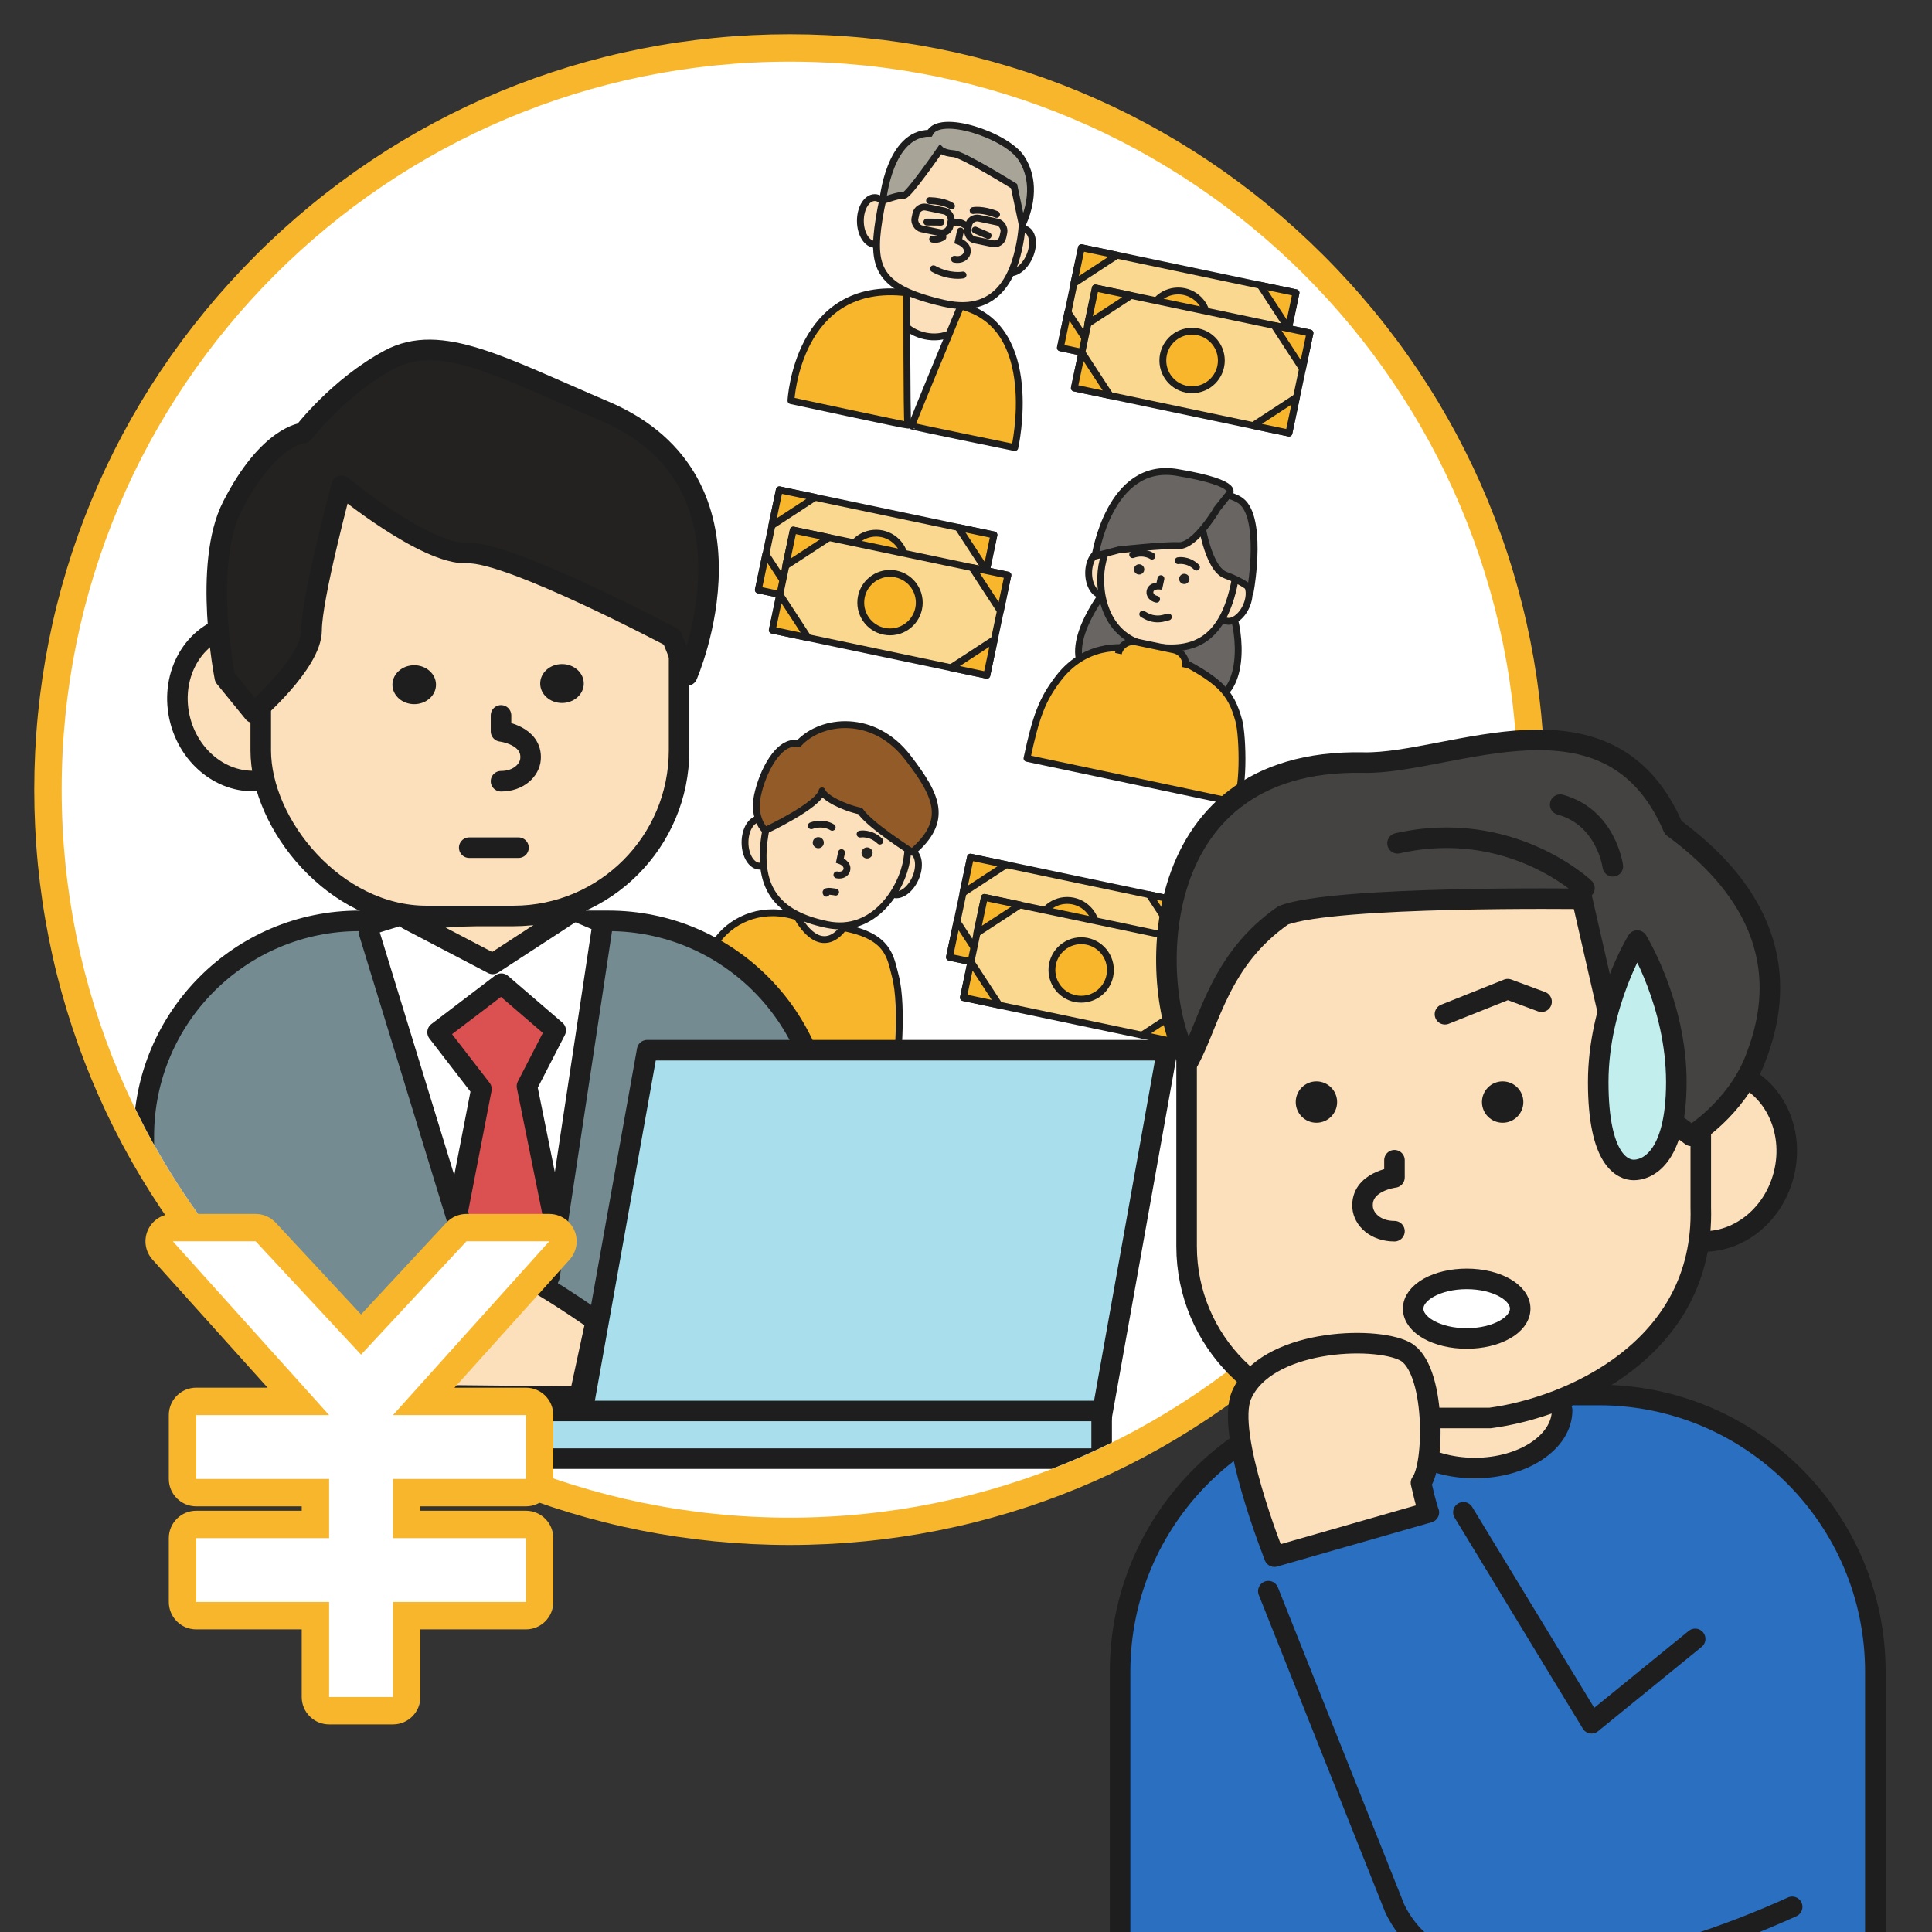 <?xml version="1.0" encoding="UTF-8"?><svg id="_レイヤー_2" xmlns="http://www.w3.org/2000/svg" xmlns:xlink="http://www.w3.org/1999/xlink" viewBox="0 0 282 282"><rect x="0" y="0" width="282" height="282" fill="#333333" stroke="none"/><defs><style>.cls-1,.cls-2,.cls-3,.cls-4{fill:none;}.cls-5{fill:#935b28;}.cls-5,.cls-2,.cls-6,.cls-7,.cls-8,.cls-9,.cls-10,.cls-3,.cls-11,.cls-12,.cls-13,.cls-14,.cls-15,.cls-16,.cls-17,.cls-18,.cls-19,.cls-20,.cls-21,.cls-4{stroke:#1e1e1e;}.cls-5,.cls-2,.cls-6,.cls-7,.cls-11,.cls-12,.cls-14,.cls-15,.cls-16,.cls-17,.cls-18,.cls-19,.cls-4{stroke-linecap:round;}.cls-5,.cls-11,.cls-12,.cls-14,.cls-15,.cls-16,.cls-17,.cls-18,.cls-19,.cls-20,.cls-21,.cls-4{stroke-linejoin:round;}.cls-22{clip-path:url(#clippath);}.cls-23,.cls-21{fill:#f8b62d;}.cls-24,.cls-9,.cls-18{fill:#fff;}.cls-25{fill:#1e1e1e;}.cls-26{fill:#232323;}.cls-2,.cls-6,.cls-7,.cls-8,.cls-9,.cls-10,.cls-3,.cls-13{stroke-miterlimit:10;}.cls-6{fill:#686562;}.cls-7,.cls-8,.cls-19{fill:#fce0bb;}.cls-27{clip-path:url(#clippath-1);}.cls-10{fill:#a8a598;}.cls-11{fill:#a9dfed;}.cls-11,.cls-12,.cls-13,.cls-14,.cls-15,.cls-16,.cls-17,.cls-18,.cls-19,.cls-4{stroke-width:3px;}.cls-12{fill:#c2efee;}.cls-13{fill:#2b6fc1;}.cls-14{fill:#db5050;}.cls-15{fill:#444342;}.cls-16{fill:#232221;}.cls-17{fill:#738b91;}.cls-20{fill:#fbd88f;}</style><clipPath id="clippath"><circle class="cls-1" cx="115.26" cy="115.26" r="106.26"/></clipPath><clipPath id="clippath-1"><rect class="cls-1" width="282" height="282"/></clipPath></defs><g id="_レイヤー_1-2"><circle class="cls-24" cx="115.26" cy="115.26" r="108.26" transform="translate(-47.74 115.26) rotate(-45)"/><path class="cls-23" d="m115.26,9c58.68,0,106.26,47.57,106.26,106.26s-47.57,106.26-106.26,106.26S9,173.94,9,115.26,56.57,9,115.26,9m0-4c-29.45,0-57.14,11.47-77.96,32.29C16.47,58.12,5,85.81,5,115.26s11.47,57.14,32.29,77.96c20.82,20.82,48.51,32.29,77.96,32.29s57.14-11.47,77.96-32.29c20.82-20.82,32.29-48.51,32.29-77.96s-11.47-57.14-32.29-77.96C172.39,16.47,144.71,5,115.26,5h0Z"/><ellipse class="cls-8" cx="135.81" cy="45.3" rx="3.81" ry="4.98" transform="translate(63.58 168.91) rotate(-78.14)"/><ellipse class="cls-8" cx="148.33" cy="36.59" rx="3.41" ry="2.11" transform="translate(54.53 157.18) rotate(-65.98)"/><ellipse class="cls-8" cx="127.69" cy="32.25" rx="2.11" ry="3.41" transform="translate(-.17 .69) rotate(-.31)"/><path class="cls-8" d="m145.45,22.32c2.26,1.15,4.44,3.23,4.1,5.74-.15,1.09-.23,4.62-.56,6.68-.67,4.16-2.62,11.51-11.22,9.53-10.17-2.34-10.72-5.53-9.19-13.81,1.46-7.89,7.69-10.27,11.11-9.96,1.69.15,3.46.66,5.76,1.82Z"/><path class="cls-2" d="m140.19,33.72l-.31,1.47s1.63.55,1.26,1.8c-.17.58-.88,1.05-1.82.85"/><path class="cls-21" d="m132.36,42.73s-.02,17.76.15,19.33c-.32.03-17.06-3.58-17.06-3.58,0,0,.9-17.67,16.91-15.74Z"/><path class="cls-21" d="m140.24,44.67s-7.23,17.39-7.17,17.5c-.11.07,15.06,3.16,15.06,3.16,0,0,4-17.74-7.89-20.66Z"/><path class="cls-7" d="m138.88,30.07s-.96-.73-3.2-.79"/><path class="cls-7" d="m142.04,30.73s1.34-.27,3.42.57"/><path class="cls-10" d="m149.21,32.82l-1.2-5.66s-7.43-4.63-8.84-4.73c-1.42-.09-1.92-.61-1.92-.61,0,0-4.71,6.8-5.29,6.68s-3.1.77-3.1.77c0,0,.91-9.83,6.84-9.82,1.44-2.98,11.21.3,13.38,3.63,1.01,1.55,2.35,4.76.14,9.74Z"/><path class="cls-2" d="m140.57,40.14s-1.93.41-4.32-.91"/><path class="cls-2" d="m137.63,34.61s-.71.47-1.5.3"/><rect class="cls-3" x="133.56" y="30.47" width="5.25" height="3.23" rx="1.26" ry="1.26" transform="translate(9.5 -27.29) rotate(11.86)"/><rect class="cls-3" x="141.27" y="32.08" width="5.25" height="3.23" rx="1.26" ry="1.26" transform="translate(9.99 -28.84) rotate(11.86)"/><line class="cls-2" x1="135.29" y1="32.41" x2="137.35" y2="32.43"/><line class="cls-2" x1="144.23" y1="34.39" x2="142.34" y2="33.58"/><path class="cls-2" d="m138.78,32.52l.65-.08c.4-.05.8.04,1.15.24l.57.33"/><g id="_グループ_2405"><g id="_グループ_2403"><rect id="_長方形_1618" class="cls-20" x="164.5" y="30.75" width="14.93" height="32" transform="translate(90.89 205.44) rotate(-78.14)"/><path id="_パス_3743" class="cls-21" d="m188.06,47.94l-4.12-6.31,5.22,1.1-1.1,5.22Z"/><path id="_パス_3744" class="cls-21" d="m156.75,41.37l6.31-4.12-5.22-1.1-1.1,5.22Z"/><path id="_パス_3745" class="cls-21" d="m155.87,45.54l4.12,6.31-5.22-1.1,1.1-5.22Z"/><circle id="_楕円形_230" class="cls-21" cx="171.97" cy="46.74" r="4.27"/></g><g id="_グループ_2404"><rect id="_長方形_1619" class="cls-20" x="166.54" y="36.62" width="14.93" height="32" transform="translate(86.76 212.1) rotate(-78.14)"/><circle id="_楕円形_231" class="cls-21" cx="174" cy="52.62" r="4.27"/><path id="_パス_3746" class="cls-21" d="m190.1,53.82l-4.12-6.31,5.22,1.1-1.1,5.22Z"/><path id="_パス_3747" class="cls-21" d="m189.22,57.99l-6.31,4.12,5.22,1.1,1.1-5.22Z"/><path id="_パス_3748" class="cls-21" d="m158.78,47.25l6.31-4.12-5.22-1.1-1.1,5.22Z"/><path id="_パス_3749" class="cls-21" d="m157.91,51.42l4.12,6.31-5.22-1.1,1.1-5.22Z"/></g></g><path class="cls-6" d="m161.5,85.94s-6.26,7.72-3.27,11.85c2.98,4.13,13,8.41,19.79,3.98,4.27-2.79,2.55-12.14,1.23-13.65-1.32-1.5-17.12-4.18-17.74-2.18Z"/><path class="cls-21" d="m170.75,95.59l-5.58-.89s-6.25-1.5-10.69,4.32c-2.35,3.07-3.27,5.52-4.58,11.67l30.25,6.39c1.49-.79,1.29-9.6.68-11.86-1.19-4.38-2.85-6-10.08-9.62Z"/><ellipse class="cls-8" cx="160.86" cy="83.64" rx="1.96" ry="3.18" transform="translate(-.45 .88) rotate(-.31)"/><ellipse class="cls-8" cx="180.12" cy="87.68" rx="3.18" ry="1.96" transform="translate(26.71 216.51) rotate(-65.98)"/><path class="cls-8" d="m168.68,72.53c-2.36.13-5,1.09-5.66,3.37-.28.99-1.54,4.04-2.03,5.92-.99,3.81-.03,11,6.38,12.34,6.76,1.42,10.86-.7,12.66-8.35,1.71-7.29-2.71-11.66-5.75-12.68-1.5-.5-3.21-.74-5.61-.6Z"/><path class="cls-2" d="m169.45,84.46l-.23,1.07s-1.25-.11-1.37.83c-.06.44.28.96.97,1.1"/><circle class="cls-26" cx="166.27" cy="83.11" r=".75"/><circle class="cls-26" cx="172.86" cy="84.5" r=".75"/><path class="cls-2" d="m171.97,81.84s1.4-.28,2.67.94"/><path class="cls-2" d="m168.15,81.17s-1.17-.82-2.82-.21"/><path class="cls-2" d="m166.8,89.64l.47.26c.8.44,1.74.55,2.62.32l.65-.17"/><path class="cls-21" d="m163.24,95.4h0c.25-1.19,1.42-1.95,2.61-1.7l5.48,1.15c1.19.25,1.95,1.42,1.7,2.61h0"/><path class="cls-6" d="m175.28,75.83s.95,7.15,3.61,8.12c2.66.97,3.67,2,3.67,2,0,0,1.91-11.05-1.76-13.05-1.89-1.03-5.01-1.46-5.01-1.46l-.51,4.39Z"/><path class="cls-6" d="m177.65,74.28s-3.19,5.47-5.63,5.36c-2.43-.1-8.72.62-8.72.62l-3.46.91s2.07-13.88,11.97-12.21c9.88,1.66,7.51,3.21,7.51,3.21l-1.67,2.1Z"/><g id="_グループ_2405-2"><g id="_グループ_2403-2"><rect id="_長方形_1618-2" class="cls-20" x="120.41" y="66.09" width="14.93" height="32" transform="translate(21.27 190.37) rotate(-78.14)"/><path id="_パス_3743-2" class="cls-21" d="m143.97,83.29l-4.12-6.31,5.22,1.1-1.1,5.22Z"/><path id="_パス_3744-2" class="cls-21" d="m112.66,76.71l6.31-4.12-5.22-1.1-1.1,5.22Z"/><path id="_パス_3745-2" class="cls-21" d="m111.78,80.89l4.12,6.31-5.22-1.1,1.1-5.22Z"/><circle id="_楕円形_230-2" class="cls-21" cx="127.88" cy="82.09" r="4.27"/></g><g id="_グループ_2404-2"><rect id="_長方形_1619-2" class="cls-20" x="122.45" y="71.96" width="14.93" height="32" transform="translate(17.14 197.03) rotate(-78.14)"/><circle id="_楕円形_231-2" class="cls-21" cx="129.91" cy="87.96" r="4.27"/><path id="_パス_3746-2" class="cls-21" d="m146.01,89.16l-4.12-6.31,5.22,1.1-1.1,5.22Z"/><path id="_パス_3747-2" class="cls-21" d="m145.13,93.34l-6.31,4.12,5.22,1.1,1.1-5.22Z"/><path id="_パス_3748-2" class="cls-21" d="m114.69,82.59l6.31-4.12-5.22-1.1-1.1,5.22Z"/><path id="_パス_3749-2" class="cls-21" d="m113.82,86.76l4.12,6.31-5.22-1.1,1.1-5.22Z"/></g></g><circle class="cls-8" cx="119.35" cy="136.21" r="3.84"/><ellipse class="cls-8" cx="131.68" cy="127.36" rx="3.44" ry="2.12" transform="translate(-38.26 195.79) rotate(-65.98)"/><ellipse class="cls-8" cx="110.87" cy="122.99" rx="2.12" ry="3.44" transform="translate(-.67 .6) rotate(-.31)"/><path class="cls-8" d="m128.78,112.98c2.28,1.16,4.48,3.26,4.14,5.79-.15,1.1-.23,4.66-.57,6.73-.67,4.2-4.75,10.9-11.68,9.44-7.31-1.53-10.45-5.41-8.9-13.76,1.47-7.95,7.75-10.36,11.2-10.05,1.7.15,3.49.67,5.81,1.84Z"/><path class="cls-2" d="m122.83,124.45l-.24,1.16s1.28.43,1,1.42c-.13.46-.69.83-1.43.67"/><circle class="cls-26" cx="126.56" cy="124.5" r=".81"/><circle class="cls-26" cx="119.44" cy="123" r=".81"/><path class="cls-2" d="m121.47,120.76s-1.26-.88-3.05-.23"/><path class="cls-2" d="m125.54,121.75s1.51-.3,2.89,1.02"/><path class="cls-2" d="m121.97,130.22s-1.69-.36-1.36.16"/><path class="cls-5" d="m133.14,124.39s-6.24-3.96-7.58-6.01c-2.54-.53-5.33-2-5.57-2.94-.44,2.12-8.29,5.78-8.29,5.78,0,0-1.85-1.71-1.14-5.1.71-3.39,3.05-8.2,6.01-7.58,3.43-3.7,11.07-4.31,15.93,2.02,4.32,5.63,6.02,9.22.63,13.84Z"/><path class="cls-21" d="m123.11,135.41s-3.02,4.81-6.77-1.58c-4.75-1.59-9.09.15-11.49,3.19s-5.05,13.53-5.05,13.53l31,6.06s1.13-9.4-.12-14.17c-.74-2.81-.95-5.78-7.56-7.03Z"/><g id="_グループ_2405-3"><g id="_グループ_2403-3"><rect id="_長方形_1618-3" class="cls-20" x="148.31" y="119.7" width="14.93" height="32" transform="translate(-9.03 260.27) rotate(-78.14)"/><path id="_パス_3743-3" class="cls-21" d="m171.87,136.9l-4.12-6.31,5.22,1.1-1.1,5.22Z"/><path id="_パス_3744-3" class="cls-21" d="m140.56,130.33l6.31-4.12-5.22-1.1-1.1,5.22Z"/><path id="_パス_3745-3" class="cls-21" d="m139.68,134.5l4.12,6.31-5.22-1.1,1.1-5.22Z"/><circle id="_楕円形_230-3" class="cls-21" cx="155.77" cy="135.7" r="4.27"/></g><g id="_グループ_2404-3"><rect id="_長方形_1619-3" class="cls-20" x="150.34" y="125.58" width="14.93" height="32" transform="translate(-13.17 266.94) rotate(-78.14)"/><circle id="_楕円形_231-3" class="cls-21" cx="157.81" cy="141.58" r="4.27"/><path id="_パス_3746-3" class="cls-21" d="m173.91,142.78l-4.12-6.31,5.22,1.1-1.1,5.22Z"/><path id="_パス_3747-3" class="cls-21" d="m173.03,146.95l-6.31,4.12,5.22,1.1,1.1-5.22Z"/><path id="_パス_3748-3" class="cls-21" d="m142.59,136.2l6.31-4.12-5.22-1.1-1.1,5.22Z"/><path id="_パス_3749-3" class="cls-21" d="m141.72,140.38l4.12,6.31-5.22-1.1,1.1-5.22Z"/></g></g><g class="cls-22"><path class="cls-17" d="m52.44,134.41h36.36c17.36,0,31.45,14.09,31.45,31.45v44.63H20.99v-44.63c0-17.36,14.09-31.45,31.45-31.45Z"/><polygon class="cls-9" points="59.52 134.31 71.99 140.51 82.87 133.6 87.38 135.51 80.82 188.25 73.73 184.98 67.97 185.03 54.34 135.91 59.52 134.31"/><line class="cls-4" x1="53.9" y1="136.21" x2="72.22" y2="195.94"/><polygon class="cls-11" points="160.46 208.68 84.55 208.68 94.46 153.29 170.37 153.29 160.46 208.68"/><rect class="cls-11" x="64" y="205.95" width="96.8" height="6.95"/><line class="cls-4" x1="87.96" y1="134.95" x2="80.2" y2="186.33"/><polygon class="cls-19" points="59.53 134.21 71.92 140.69 84.03 132.8 59.53 134.21"/><ellipse class="cls-19" cx="36.34" cy="102.54" rx="10.37" ry="11.53" transform="translate(-24.45 12.32) rotate(-14.46)"/><rect class="cls-19" x="38.06" y="66.53" width="61.06" height="67.17" rx="24.19" ry="24.19"/><path class="cls-4" d="m73.13,104.42v2.33s4.58.54,4.31,4.04c-.12,1.61-1.73,3.24-4.31,3.24"/><ellipse class="cls-25" cx="82.03" cy="99.77" rx="3.18" ry="2.84"/><ellipse class="cls-25" cx="60.46" cy="99.94" rx="3.18" ry="2.84"/><line class="cls-4" x1="68.49" y1="123.73" x2="75.68" y2="123.73"/><path class="cls-16" d="m37.02,104.04s8.46-7.26,8.46-12.05,4.38-21.08,4.38-21.08c0,0,12.25,10.09,18.38,9.82,6.13-.27,29.83,12.29,29.83,12.29l2.23,5.57s12.36-28.21-12.08-38.6c-15.05-6.4-23.92-11.5-31.37-7.5s-12.57,10.7-12.57,10.7c0,0-5.07.33-10.37,10.7-4.36,8.54-1.09,24.99-1.09,24.99l4.2,5.16Z"/><polyline class="cls-14" points="66.8 176.85 72.57 199.47 76.59 199.04 80.9 178.25 76.92 158.54 81.11 150.4 73.18 143.58 63.87 150.67 70.27 158.96 66.8 176.85"/><path class="cls-19" d="m61.8,203.65s-9.55,2.6-9.55-5.43,17.36-14.54,21.49-13.24c4.12,1.3,13.24,7.81,13.24,7.81l-2.39,11.07-22.79-.22Z"/></g><path class="cls-24" d="m48.04,249.72c-1.1,0-2-.9-2-2v-11.87h-17.4c-1.1,0-2-.9-2-2v-9.32c0-1.1.9-2,2-2h17.4v-4.64h-17.4c-1.1,0-2-.9-2-2v-9.32c0-1.1.9-2,2-2h14.91l-19.8-22.02c-.53-.59-.66-1.43-.34-2.15.32-.72,1.04-1.19,1.83-1.19h12.09c.56,0,1.09.23,1.46.64l13.91,14.96,13.91-14.96c.38-.41.91-.64,1.46-.64h12.09c.79,0,1.51.46,1.83,1.19.32.72.19,1.56-.34,2.15l-19.8,22.02h14.91c1.1,0,2,.9,2,2v9.32c0,1.1-.9,2-2,2h-17.4v4.64h17.4c1.1,0,2,.9,2,2v9.32c0,1.1-.9,2-2,2h-17.4v11.87c0,1.1-.9,2-2,2h-9.32Z"/><path class="cls-23" d="m80.17,181.19h0m0,0l-22.81,25.36h19.4v9.32h-19.4v8.64h19.4v9.32h-19.4v13.87h-9.32v-13.87h-19.4v-9.32h19.4v-8.64h-19.4v-9.32h19.4l-22.81-25.36h12.09l15.38,16.54,15.38-16.54h12.09m0-4h-12.09c-1.11,0-2.17.46-2.93,1.28l-12.45,13.39-12.45-13.39c-.76-.81-1.82-1.28-2.93-1.28h-12.09c-1.58,0-3.01.93-3.65,2.37-.64,1.44-.38,3.13.68,4.3l16.8,18.69h-10.42c-2.21,0-4,1.79-4,4v9.32c0,2.21,1.79,4,4,4h15.4v.64h-15.4c-2.21,0-4,1.79-4,4v9.32c0,2.21,1.79,4,4,4h15.4v9.87c0,2.21,1.79,4,4,4h9.32c2.21,0,4-1.79,4-4v-9.87h15.4c2.21,0,4-1.79,4-4v-9.32c0-2.21-1.79-4-4-4h-15.4v-.64h15.4c2.21,0,4-1.79,4-4v-9.32c0-2.21-1.79-4-4-4h-10.42l16.74-18.62c.67-.72,1.09-1.68,1.09-2.74,0-2.21-1.79-4-4-4h0Zm0,8h0,0Z"/><g class="cls-27"><path class="cls-13" d="m203.88,203.62h29.47c22.29,0,40.38,18.1,40.38,40.38v42.44h-110.24v-42.44c0-22.29,18.1-40.38,40.38-40.38Z"/><ellipse class="cls-19" cx="249.32" cy="168.62" rx="12.64" ry="11.38" transform="translate(23.8 367.95) rotate(-75.54)"/><path class="cls-19" d="m202.49,205.84c0,4.66,5.71,8.44,12.76,8.44,7.05,0,12.76-3.78,12.76-8.44"/><path class="cls-19" d="m198.27,206.98h19.2c11.62-1.53,31.4-10.08,30.78-30.78v-24.71c0-13.85-11.22-25.07-25.07-25.07h-24.91c-13.85,0-25.07,11.22-25.07,25.07v30.42c0,13.85,11.22,25.07,25.07,25.07Z"/><path class="cls-4" d="m203.54,169.35v2.51s-4.94.58-4.65,4.36c.13,1.74,1.86,3.49,4.65,3.49"/><circle class="cls-25" cx="192.15" cy="160.86" r="3.02"/><circle class="cls-25" cx="219.33" cy="160.86" r="3.02"/><path class="cls-15" d="m246.86,165.79l-9.7-7.3-6.24-27.29s-36.18-.48-43.62,2.41c-9.3,6.46-10.71,15.54-13.79,21.21-5.67-8.88-7.55-44.21,25.52-43.51,12.69.27,35.92-12.17,45.2,9.49,17.79,13.05,14.79,26.64,11.95,33.86-2.84,7.22-9.32,11.13-9.32,11.13Z"/><path class="cls-4" d="m231.27,129.64s-10.8-10.27-27.28-6.55"/><path class="cls-4" d="m235.41,126.45s-.94-7.16-7.68-9"/><path class="cls-19" d="m186.03,227.21s-7.2-17.99-4.82-23.55c3.48-8.12,19.31-8.76,23.84-6.42s4.41,16.58,2.36,19.2c.88,3.83,1.15,4.31,1.15,4.31l-22.54,6.46Z"/><polyline class="cls-4" points="213.6 220.74 232.31 251.53 247.43 239.22"/><path class="cls-4" d="m185.13,232.25l18.47,46.36c8.3,17.12,39.71,8.04,57.99-.28"/><ellipse class="cls-18" cx="214.08" cy="191.02" rx="7.81" ry="4.35"/><polyline class="cls-4" points="210.91 148.04 220.07 144.38 225.01 146.21"/><path class="cls-12" d="m244.68,157.94c0,11.41-4.47,12.83-6.2,12.83-1.62,0-5.2-1.43-5.2-12.83s5.7-20.65,5.7-20.65c0,0,5.7,9.25,5.7,20.65Z"/></g></g></svg>